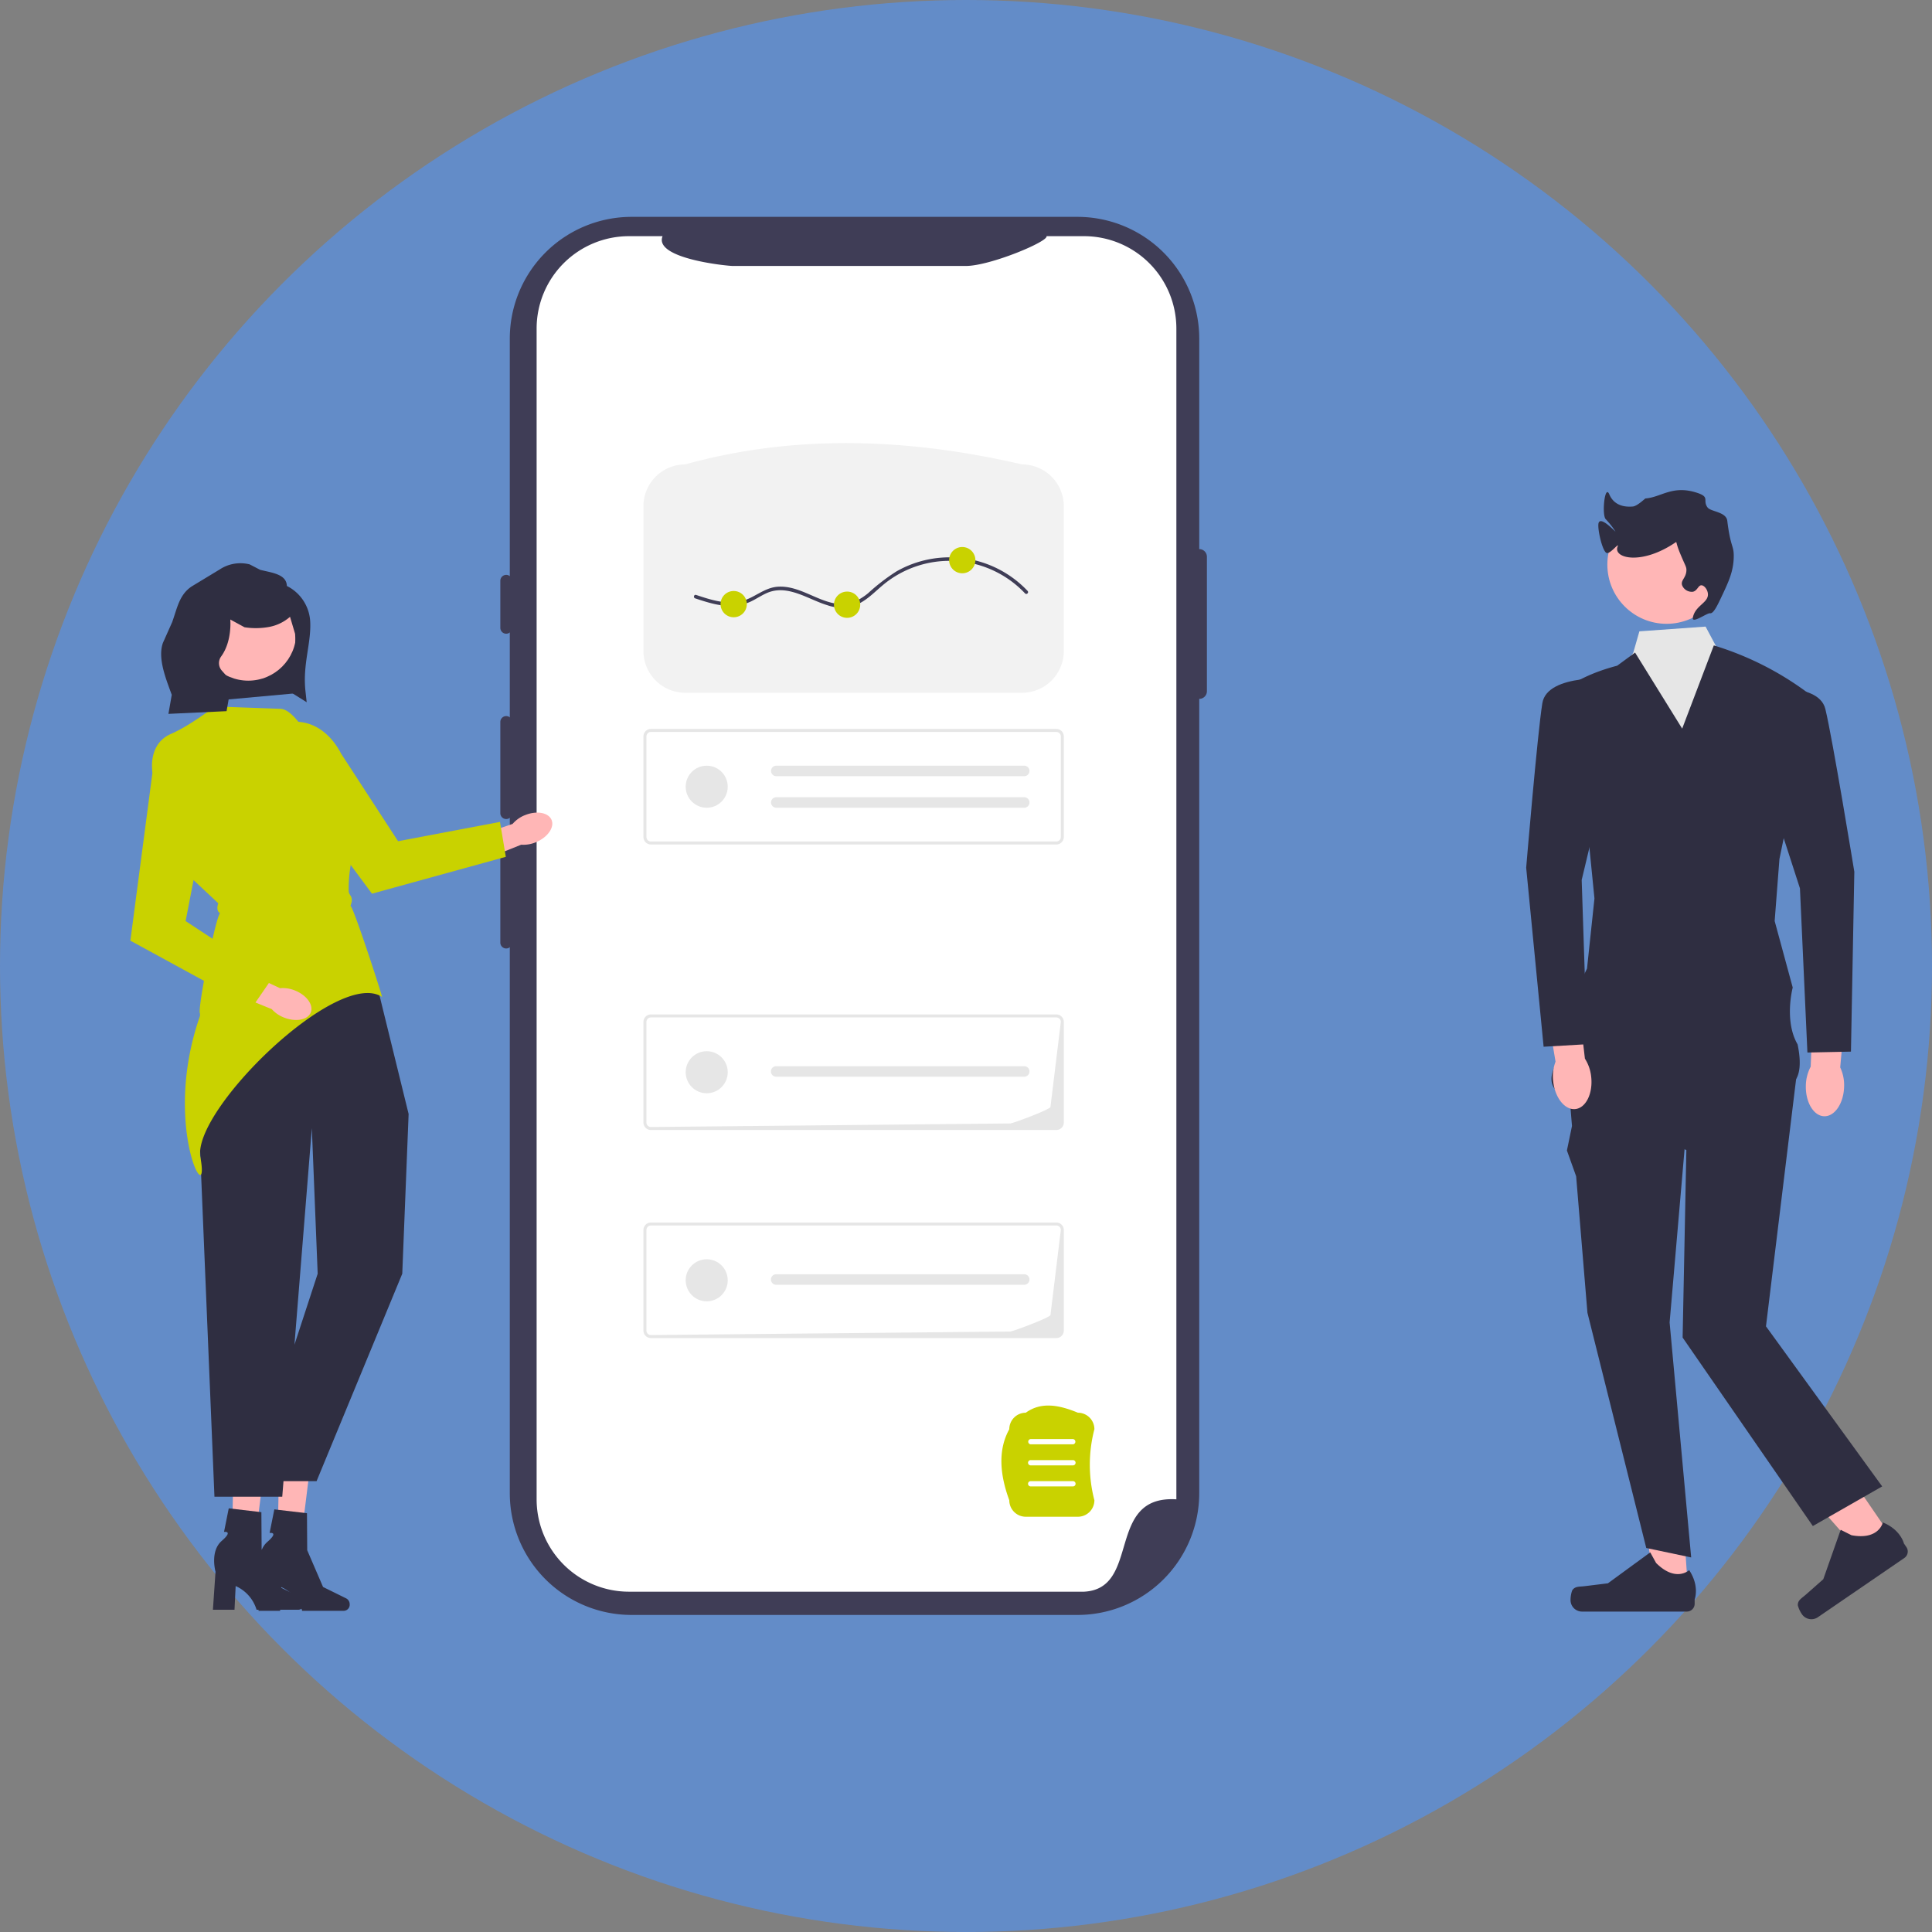 <svg id="Groupe_125" data-name="Groupe 125" xmlns="http://www.w3.org/2000/svg" width="489" height="489" viewBox="0 0 489 489">
  <rect x="0" y="0" width="489" height="489" fill="#808080" stroke="none"/>
  <circle id="Ellipse_77" data-name="Ellipse 77" cx="244.5" cy="244.5" r="244.5" fill="#638cc8"/>
  <g id="Groupe_125-2" data-name="Groupe 125" transform="translate(33 54.89)">
    <g id="Groupe_109" data-name="Groupe 109" transform="translate(20.889 315.738)">
      <path id="Tracé_26" data-name="Tracé 26" d="M105.736,527.613l7.878.186-2.976,23.982-5.338-.126Z" transform="translate(-100.536 -527.613)" fill="#ffb6b6"/>
      <path id="Tracé_27" data-name="Tracé 27" d="M120.418,570.269h0a1.655,1.655,0,0,0-.862-1.5l-5.879-2.9-4.008-9.3-.061-9.366-8.26-.971-1.195,5.966s2.46-.367-.577,2.269S98,562.262,98,562.262l-.662,9.64h5.466l.293-6a9.569,9.569,0,0,1,5.294,6h10.6a1.541,1.541,0,0,0,1.429-1.633h0Z" transform="translate(-97.339 -535.09)" fill="#2f2e41"/>
    </g>
    <g id="Groupe_110" data-name="Groupe 110" transform="translate(32.428 316.002)">
      <path id="Tracé_28" data-name="Tracé 28" d="M125.019,528.054l7.878.186-2.976,23.982-5.338-.126Z" transform="translate(-119.819 -528.054)" fill="#ffb6b6"/>
      <path id="Tracé_29" data-name="Tracé 29" d="M139.7,570.71h0a1.655,1.655,0,0,0-.862-1.5l-5.879-2.9-4.008-9.3-.061-9.366-8.26-.971-1.195,5.966s2.46-.367-.577,2.269-1.574,7.794-1.574,7.794l-.662,9.64h5.466l.293-6a9.569,9.569,0,0,1,5.294,6h10.6a1.541,1.541,0,0,0,1.429-1.633h0Z" transform="translate(-116.622 -535.531)" fill="#2f2e41"/>
    </g>
    <path id="Tracé_30" data-name="Tracé 30" d="M102.056,292.991h0l-8.931,21.324A41.589,41.589,0,0,0,90.4,336.831l4.34,104.757H111.9l7.491-93.286,1.478,36.849-17.179,52.5h16.9l21.688-52.5,1.608-40.427-7.705-31.371-34.122-20.363Z" transform="translate(-73.462 -117.657)" fill="#2f2e41"/>
    <g id="Groupe_112" data-name="Groupe 112" transform="translate(93.635 0)">
      <path id="b" d="M397.41,84.091h0V30.827A30.827,30.827,0,0,0,366.583,0H253.735a30.827,30.827,0,0,0-30.828,30.827V323.034a30.827,30.827,0,0,0,30.827,30.827H366.581a30.827,30.827,0,0,0,30.827-30.827V122h0a1.942,1.942,0,0,0,1.942-1.942V86.032a1.942,1.942,0,0,0-1.942-1.942Z" transform="translate(-220.51 0)" fill="#3f3d56"/>
      <path id="c" d="M396.178,31.544V327.879c-18.016-1.107-8.852,22.631-23.372,23.377H257.642a23.384,23.384,0,0,1-23.388-23.377V31.544A23.384,23.384,0,0,1,257.641,8.167h8.493c-2.313,5.688,16.354,7.538,17.785,7.54H342.9c6.14-.008,20.953-6.215,20.414-7.54H372.8a23.381,23.381,0,0,1,23.377,23.372v0Z" transform="translate(-225.067 -3.28)" fill="#fff"/>
      <g id="Groupe_111" data-name="Groupe 111" transform="translate(0 90.615)">
        <path id="Tracé_31" data-name="Tracé 31" d="M220.391,151.421a1.491,1.491,0,0,0-1.489,1.489v11.913a1.489,1.489,0,1,0,2.978,0V152.91A1.491,1.491,0,0,0,220.391,151.421Z" transform="translate(-218.902 -151.421)" fill="#3f3d56"/>
        <path id="Tracé_32" data-name="Tracé 32" d="M220.391,211.144a1.491,1.491,0,0,0-1.489,1.489v23.082a1.489,1.489,0,0,0,2.978,0V212.633A1.491,1.491,0,0,0,220.391,211.144Z" transform="translate(-218.902 -175.404)" fill="#3f3d56"/>
        <path id="Tracé_33" data-name="Tracé 33" d="M220.391,265.889a1.491,1.491,0,0,0-1.489,1.489V290.46a1.489,1.489,0,1,0,2.978,0V267.378A1.491,1.491,0,0,0,220.391,265.889Z" transform="translate(-218.902 -197.388)" fill="#3f3d56"/>
      </g>
    </g>
    <g id="Groupe_113" data-name="Groupe 113" transform="translate(417.265 307.769)">
      <path id="Tracé_34" data-name="Tracé 34" d="M788.8,541.552l-7.067,4.84L759.7,521.439l10.43-7.144Z" transform="translate(-759.701 -514.295)" fill="#ffb6b6"/>
      <path id="Tracé_35" data-name="Tracé 35" d="M767.688,573.195h0a7.355,7.355,0,0,0,1.032,2.228h0a2.907,2.907,0,0,0,4.041.755l21.883-14.992a1.984,1.984,0,0,0,.515-2.757l-.624-.911s-.793-3.48-5.334-5.328c0,0-.96,4.54-7.934,3.237l-2.736-1.375-4.408,12.515-4.484,3.958c-.981.866-2.036,1.365-1.951,2.67Z" transform="translate(-762.907 -529.512)" fill="#2f2e41"/>
    </g>
    <g id="Groupe_114" data-name="Groupe 114" transform="translate(364.512 314.836)">
      <path id="Tracé_36" data-name="Tracé 36" d="M712.787,559.145h-8.565l-4.075-33.039,10.485,1.306Z" transform="translate(-683.033 -526.105)" fill="#ffb6b6"/>
      <path id="Tracé_37" data-name="Tracé 37" d="M671.956,574.506h0a7.349,7.349,0,0,0-.407,2.421h0a2.907,2.907,0,0,0,2.907,2.907h26.526a1.983,1.983,0,0,0,1.983-1.983v-1.1s1.312-3.319-1.389-7.41c0,0-3.358,3.2-8.375-1.814l-1.479-2.681-10.71,7.833-5.937.731c-1.3.16-2.45-.025-3.118,1.1h0Z" transform="translate(-671.549 -541.661)" fill="#2f2e41"/>
    </g>
    <path id="d" d="M670.657,371.5l.645,7.791-1.283,6.2,2.336,6.532,2.857,34.536L690.1,486.1l11.37,2.394-5.458-59.476,4.234-49.058Z" transform="translate(-306.423 -149.186)" fill="#2f2e41"/>
    <path id="e" d="M719.4,314.985l-43.485.6-4.832,33.218L700.677,362.7l-.944,47.441,32.956,47.706,17.552-10.028L720.829,407.3l8.236-67.556L719.4,314.985Z" transform="translate(-306.851 -126.489)" fill="#2f2e41"/>
    <path id="f" d="M692.886,179.989l-7.672,9.846,3.624,75.495,28.386-.6,4.832-65.831-6.039-16.911-2.185-3.79-2.614-4.907-16.756,1.2-1.576,5.505Z" transform="translate(-312.524 -69.587)" fill="#e6e6e6"/>
    <path id="g" d="M672.835,229.875l1.534,15.429-1.885,17.755-2.356,4.814-5.386,19.15s-5.5,8.374,6.583,8.976S723,292.683,723,292.683s4.936-.122,2.785-10.448c-3.475-5.973-1.234-14.388-1.234-14.388l-4.57-16.837,1.208-15.7,8.456-41.07a77.6,77.6,0,0,0-25.064-12.986l-8.009,21.059-11.924-19.247-4.53,3.322c-6.109,1.6-11.486,4.066-15.739,7.851Z" transform="translate(-303.803 -72.786)" fill="#2f2e41"/>
    <path id="h" d="M375.246,158.883H290.009A10.6,10.6,0,0,1,279.425,148.3V111.661a10.6,10.6,0,0,1,10.584-10.584c27.2-7.535,55.724-6.829,85.237,0a10.6,10.6,0,0,1,10.583,10.584V148.3a10.6,10.6,0,0,1-10.583,10.584Z" transform="translate(-149.571 -38.425)" fill="#f2f2f2"/>
    <g id="i" transform="translate(129.854 129.606)">
      <path id="j" d="M383.93,278.361h-102.6a1.9,1.9,0,0,1-1.9-1.9V251.01a1.9,1.9,0,0,1,1.9-1.9h102.6a1.9,1.9,0,0,1,1.9,1.9v25.452a1.9,1.9,0,0,1-1.9,1.9Zm-102.6-28.491a1.141,1.141,0,0,0-1.14,1.14v25.452a1.141,1.141,0,0,0,1.14,1.14h102.6a1.141,1.141,0,0,0,1.14-1.14V251.01a1.141,1.141,0,0,0-1.14-1.14Z" transform="translate(-279.426 -249.11)" fill="#e6e6e6"/>
      <path id="k" d="M334.751,264.656a1.33,1.33,0,0,0,0,2.66h62.7a1.33,1.33,0,0,0,.1-2.659h-62.8Z" transform="translate(-301.12 -255.353)" fill="#e6e6e6"/>
      <path id="l" d="M334.751,277.995a1.33,1.33,0,0,0,0,2.66h62.7a1.33,1.33,0,0,0,.1-2.659h-62.8Z" transform="translate(-301.12 -260.709)" fill="#e6e6e6"/>
      <circle id="m" cx="5.321" cy="5.321" r="5.321" transform="translate(10.697 9.306)" fill="#e6e6e6"/>
    </g>
    <g id="n" transform="translate(129.854 254.531)">
      <path id="o" d="M383.93,454.361h-102.6a1.9,1.9,0,0,1-1.9-1.9V427.01a1.9,1.9,0,0,1,1.9-1.9h102.6a1.9,1.9,0,0,1,1.9,1.9v25.452a1.9,1.9,0,0,1-1.9,1.9Zm-102.6-28.491a1.141,1.141,0,0,0-1.14,1.14v25.452a1.141,1.141,0,0,0,1.14,1.14l90.948-.9c.629,0,10.173-3.56,10.173-4.189l2.622-21.506a1.141,1.141,0,0,0-1.14-1.14Z" transform="translate(-279.426 -425.11)" fill="#e6e6e6"/>
      <path id="p" d="M334.713,447a1.33,1.33,0,1,0-.056,2.66h62.758a1.33,1.33,0,1,0,.1-2.659h-62.8Z" transform="translate(-301.082 -433.898)" fill="#e6e6e6"/>
      <circle id="q" cx="5.321" cy="5.321" r="5.321" transform="translate(10.697 9.306)" fill="#e6e6e6"/>
    </g>
    <g id="r" transform="translate(129.854 201.87)">
      <path id="s" d="M383.93,366.361h-102.6a1.9,1.9,0,0,1-1.9-1.9V339.01a1.9,1.9,0,0,1,1.9-1.9h102.6a1.9,1.9,0,0,1,1.9,1.9v25.452a1.9,1.9,0,0,1-1.9,1.9Zm-102.6-28.491a1.141,1.141,0,0,0-1.14,1.14v25.452a1.141,1.141,0,0,0,1.14,1.14l90.948-.9c.629,0,10.173-3.56,10.173-4.189l2.622-21.506a1.141,1.141,0,0,0-1.14-1.14Z" transform="translate(-279.426 -337.11)" fill="#e6e6e6"/>
      <path id="t" d="M334.713,359a1.33,1.33,0,0,0-.056,2.66h62.758a1.33,1.33,0,1,0,.1-2.659h-62.8Z" transform="translate(-301.082 -345.898)" fill="#e6e6e6"/>
      <circle id="u" cx="5.321" cy="5.321" r="5.321" transform="translate(10.697 9.306)" fill="#e6e6e6"/>
    </g>
    <g id="Groupe_115" data-name="Groupe 115" transform="translate(371.547 69.159)">
      <circle id="Ellipse_11" data-name="Ellipse 11" cx="14.99" cy="14.99" r="14.99" transform="translate(2.283 3.862)" fill="#ffb6b6"/>
      <path id="Tracé_38" data-name="Tracé 38" d="M711.588,146.737c.826.141,1.8-1.861,2.721-3.81,1.939-4.08,3.172-6.674,3.266-10.341.08-3.125-.788-2.3-1.633-9.252-.279-2.292-4.193-2.287-4.99-3.375-1.346-1.838.719-2.6-2.63-3.7-6.272-2.068-9.108,1.145-13.091,1.421-.1.007-2.076,1.938-3.178,2.038-1.932.175-4.719-.126-5.969-3.07-1.168-2.753-1.943,5.291-.9,6.286a21.152,21.152,0,0,1,2.455,3.121c.044.175-3.637-3.9-4.251-2.223-.442,1.209.95,7.431,2.074,7.665.94.2,3.24-2.9,2.722-1.633-1.2,2.948,6.032,4.829,14.695-1.089.307-.21.017.125,1.089,2.721,1.351,3.275,1.656,3.452,1.633,4.354-.051,1.952-1.517,2.527-1.089,3.81a2.636,2.636,0,0,0,2.721,1.633c1.149-.237,1.346-1.658,2.177-1.633.712.022,1.557,1.094,1.633,2.177.159,2.281-3.218,2.908-3.81,5.987C706.9,149.563,710.829,146.607,711.588,146.737Z" transform="translate(-683.305 -115.568)" fill="#2f2e41"/>
    </g>
    <g id="Groupe_116" data-name="Groupe 116" transform="translate(410.217 119.304)">
      <path id="v" d="M780.754,352.543h0a10.52,10.52,0,0,0-.986-4.87l1.544-17.494-8.348-.491-.667,17.8a10.518,10.518,0,0,0-1.227,4.815c-.1,4.2,1.978,7.662,4.652,7.729s4.926-3.286,5.031-7.487Z" transform="translate(-757.217 -251.698)" fill="#ffb6b6"/>
      <path id="w" d="M753.7,229.665l6.583,20.347,1.89,41.555,11.019-.225.855-45.519s-5.492-33.635-7.331-41.195-18.795-4.758-18.795-4.758l5.779,29.8Z" transform="translate(-747.924 -199.362)" fill="#2f2e41"/>
    </g>
    <path id="Tracé_39" data-name="Tracé 39" d="M301.112,154.389c3.113,1.034,6.377,2.08,9.7,1.9a11.63,11.63,0,0,0,4.339-1.082c1.407-.658,2.692-1.551,4.117-2.175,5.234-2.291,10.424,1.623,15.3,3.091a10.676,10.676,0,0,0,7.378-.112c2.632-1.128,4.617-3.28,6.784-5.076a26.274,26.274,0,0,1,35.878,2.2c.4.419,1.033-.216.635-.635a27.165,27.165,0,0,0-33.209-4.923,51.713,51.713,0,0,0-7.146,5.5c-2.285,1.877-4.825,3.086-7.838,2.687-5.19-.687-9.654-4.686-15.036-4.323-3.438.232-5.893,2.818-9.127,3.642-3.859.984-7.892-.35-11.54-1.561-.549-.182-.785.684-.239.866h0Z" transform="translate(-158.156 -57.829)" fill="#3f3d56"/>
    <circle id="x" cx="3.325" cy="3.325" r="3.325" transform="translate(149.375 94.693)" fill="#c9d200"/>
    <circle id="y" cx="3.325" cy="3.325" r="3.325" transform="translate(178.078 94.841)" fill="#c9d200"/>
    <circle id="a_" data-name="a`" cx="3.325" cy="3.325" r="3.325" transform="translate(207.228 83.562)" fill="#c9d200"/>
    <path id="aa" d="M83.723,285.4c-9.83,27.989,2.695,50.041.1,35.816-2.172-11.888,34.842-48.063,45.984-40.6-.233-1.207-7.315-22.972-8.009-23.072.971-2.446-.382-2.469-.437-3.722a34.755,34.755,0,0,1,3.106-15.036c1.436-4,1.461-7.428.069-10.2a10.205,10.205,0,0,0-5.634-4.869l-7.3-8.817c-1.9-2.295-4.707-7.247-7.687-7.228l-16-.572c-.457-.275-6.075,4.556-11.544,6.926-5.932,2.573-4.708,9.6-4.693,9.686l.014.084.065.06,8.72,25.665L88.35,256.9c-.4,1.157-.3,2.026.448,2.525-1.073.794-5.846,24.54-5.075,25.372v.6h0Z" transform="translate(-66.098 -83.161)" fill="#c9d200"/>
    <g id="Groupe_117" data-name="Groupe 117" transform="translate(32.248 127.781)">
      <path id="ab" d="M218.677,252.626a8.023,8.023,0,0,0-3.087,2.2l-12.669,4.343,2.243,5.968,12.609-5.048a8.024,8.024,0,0,0,3.735-.636c2.96-1.229,4.728-3.752,3.945-5.635s-3.816-2.415-6.776-1.187Z" transform="translate(-151.097 -228.962)" fill="#ffb6b6"/>
      <path id="ac" d="M116.321,218.039h0l28.9,39.012,33.878-9.329-1.473-8.838-25.8,4.886-14.392-22.125c-4.7-9.084-13.962-10.914-21.117-3.606h0Z" transform="translate(-116.321 -213.527)" fill="#c9d200"/>
    </g>
    <g id="Groupe_119" data-name="Groupe 119" transform="translate(220.46 300.863)">
      <path id="Tracé_40" data-name="Tracé 40" d="M450.194,530.9H437.005a4.182,4.182,0,0,1-4.177-4.177c-2.5-6.793-2.816-12.886,0-17.976a4.182,4.182,0,0,1,4.177-4.177c3.9-2.829,8.447-1.97,13.189,0a4.182,4.182,0,0,1,4.177,4.177,35.484,35.484,0,0,0,0,17.976A4.182,4.182,0,0,1,450.194,530.9Z" transform="translate(-430.833 -502.756)" fill="#c9d200"/>
      <g id="Groupe_118" data-name="Groupe 118" transform="translate(6.768 8.483)">
        <path id="ad" d="M453.46,518.262H442.808a.666.666,0,0,1,0-1.331H453.46a.666.666,0,0,1,0,1.331Z" transform="translate(-442.143 -516.931)" fill="#fff"/>
        <path id="ae" d="M453.46,527.16H442.808a.666.666,0,1,1,0-1.331H453.46a.666.666,0,1,1,0,1.331Z" transform="translate(-442.143 -520.504)" fill="#fff"/>
        <path id="af" d="M453.46,536.059H442.808a.666.666,0,1,1,0-1.331H453.46a.666.666,0,1,1,0,1.331Z" transform="translate(-442.143 -524.078)" fill="#fff"/>
      </g>
    </g>
    <g id="Groupe_120" data-name="Groupe 120" transform="translate(353.285 116.767)">
      <path id="ah" d="M662.656,349.846c.433,4.181,2.941,7.347,5.6,7.071s4.466-3.888,4.034-8.069a10.522,10.522,0,0,0-1.6-4.7l-2.056-17.7-8.284,1.141,2.906,17.32a10.52,10.52,0,0,0-.6,4.932h0l0,0Z" transform="translate(-655.825 -247.86)" fill="#ffb6b6"/>
      <path id="ai" d="M671.809,225.391l3.433-30.156s-17.123-1.468-18.365,6.212-4.089,41.642-4.089,41.642L657.2,288.4l11-.637-1.363-41.576,4.973-20.8h0Z" transform="translate(-652.788 -195.123)" fill="#2f2e41"/>
    </g>
    <path id="Tracé_41" data-name="Tracé 41" d="M115.863,186.355l-23.135,2.107-.683-24.045,25.2-.716Z" transform="translate(-74.325 -65.738)" fill="#2f2e41"/>
    <circle id="Ellipse_12" data-name="Ellipse 12" cx="12.141" cy="12.141" r="12.141" transform="translate(17.698 93.108)" fill="#ffb6b6"/>
    <path id="Tracé_42" data-name="Tracé 42" d="M107.27,152.248c-.086-3.013-3.834-3.339-6.755-4.082l-2.648-1.374a9.522,9.522,0,0,0-7.6,1.282l-7.062,4.278c-3.171,2.094-3.675,5.478-4.964,9.053l-2.334,5.232c-1.269,3.519.408,8.181,1.691,11.695l.538,1.472-.841,4.819,14.717-.687,1.308-7.439-2.512-2.824a2.85,2.85,0,0,1-.174-3.573h0c2.842-3.9,2.315-9.361,2.315-9.361l3.6,1.962a18.639,18.639,0,0,0,6.322-.1,11.1,11.1,0,0,0,5.2-2.546l1.282,4.313c.33,5.367-.673,6.792-5.457,12.042l8.389,5.267-.31-2.85c-.738-6.78,1.512-12.127,1.2-17.645a10.7,10.7,0,0,0-5.9-8.931h0Z" transform="translate(-67.664 -58.829)" fill="#2f2e41"/>
    <g id="Groupe_121" data-name="Groupe 121" transform="translate(0 135.054)">
      <path id="aj" d="M119.623,322.988a8.023,8.023,0,0,0-3.745-.567l-12.128-5.68-2.534,5.85,12.575,5.132a8.022,8.022,0,0,0,3.127,2.138c2.983,1.174,6.007.587,6.753-1.311s-1.066-4.388-4.048-5.562h0Z" transform="translate(-78.007 -262.248)" fill="#ffb6b6"/>
      <path id="ak" d="M68.758,225.688h0l-6.325,48.137,30.845,16.832,5.082-7.379L76.414,268.866l5.025-25.911c2.933-9.8-2.457-17.55-12.68-17.267Z" transform="translate(-62.434 -225.681)" fill="#c9d200"/>
    </g>
  </g>
</svg>

